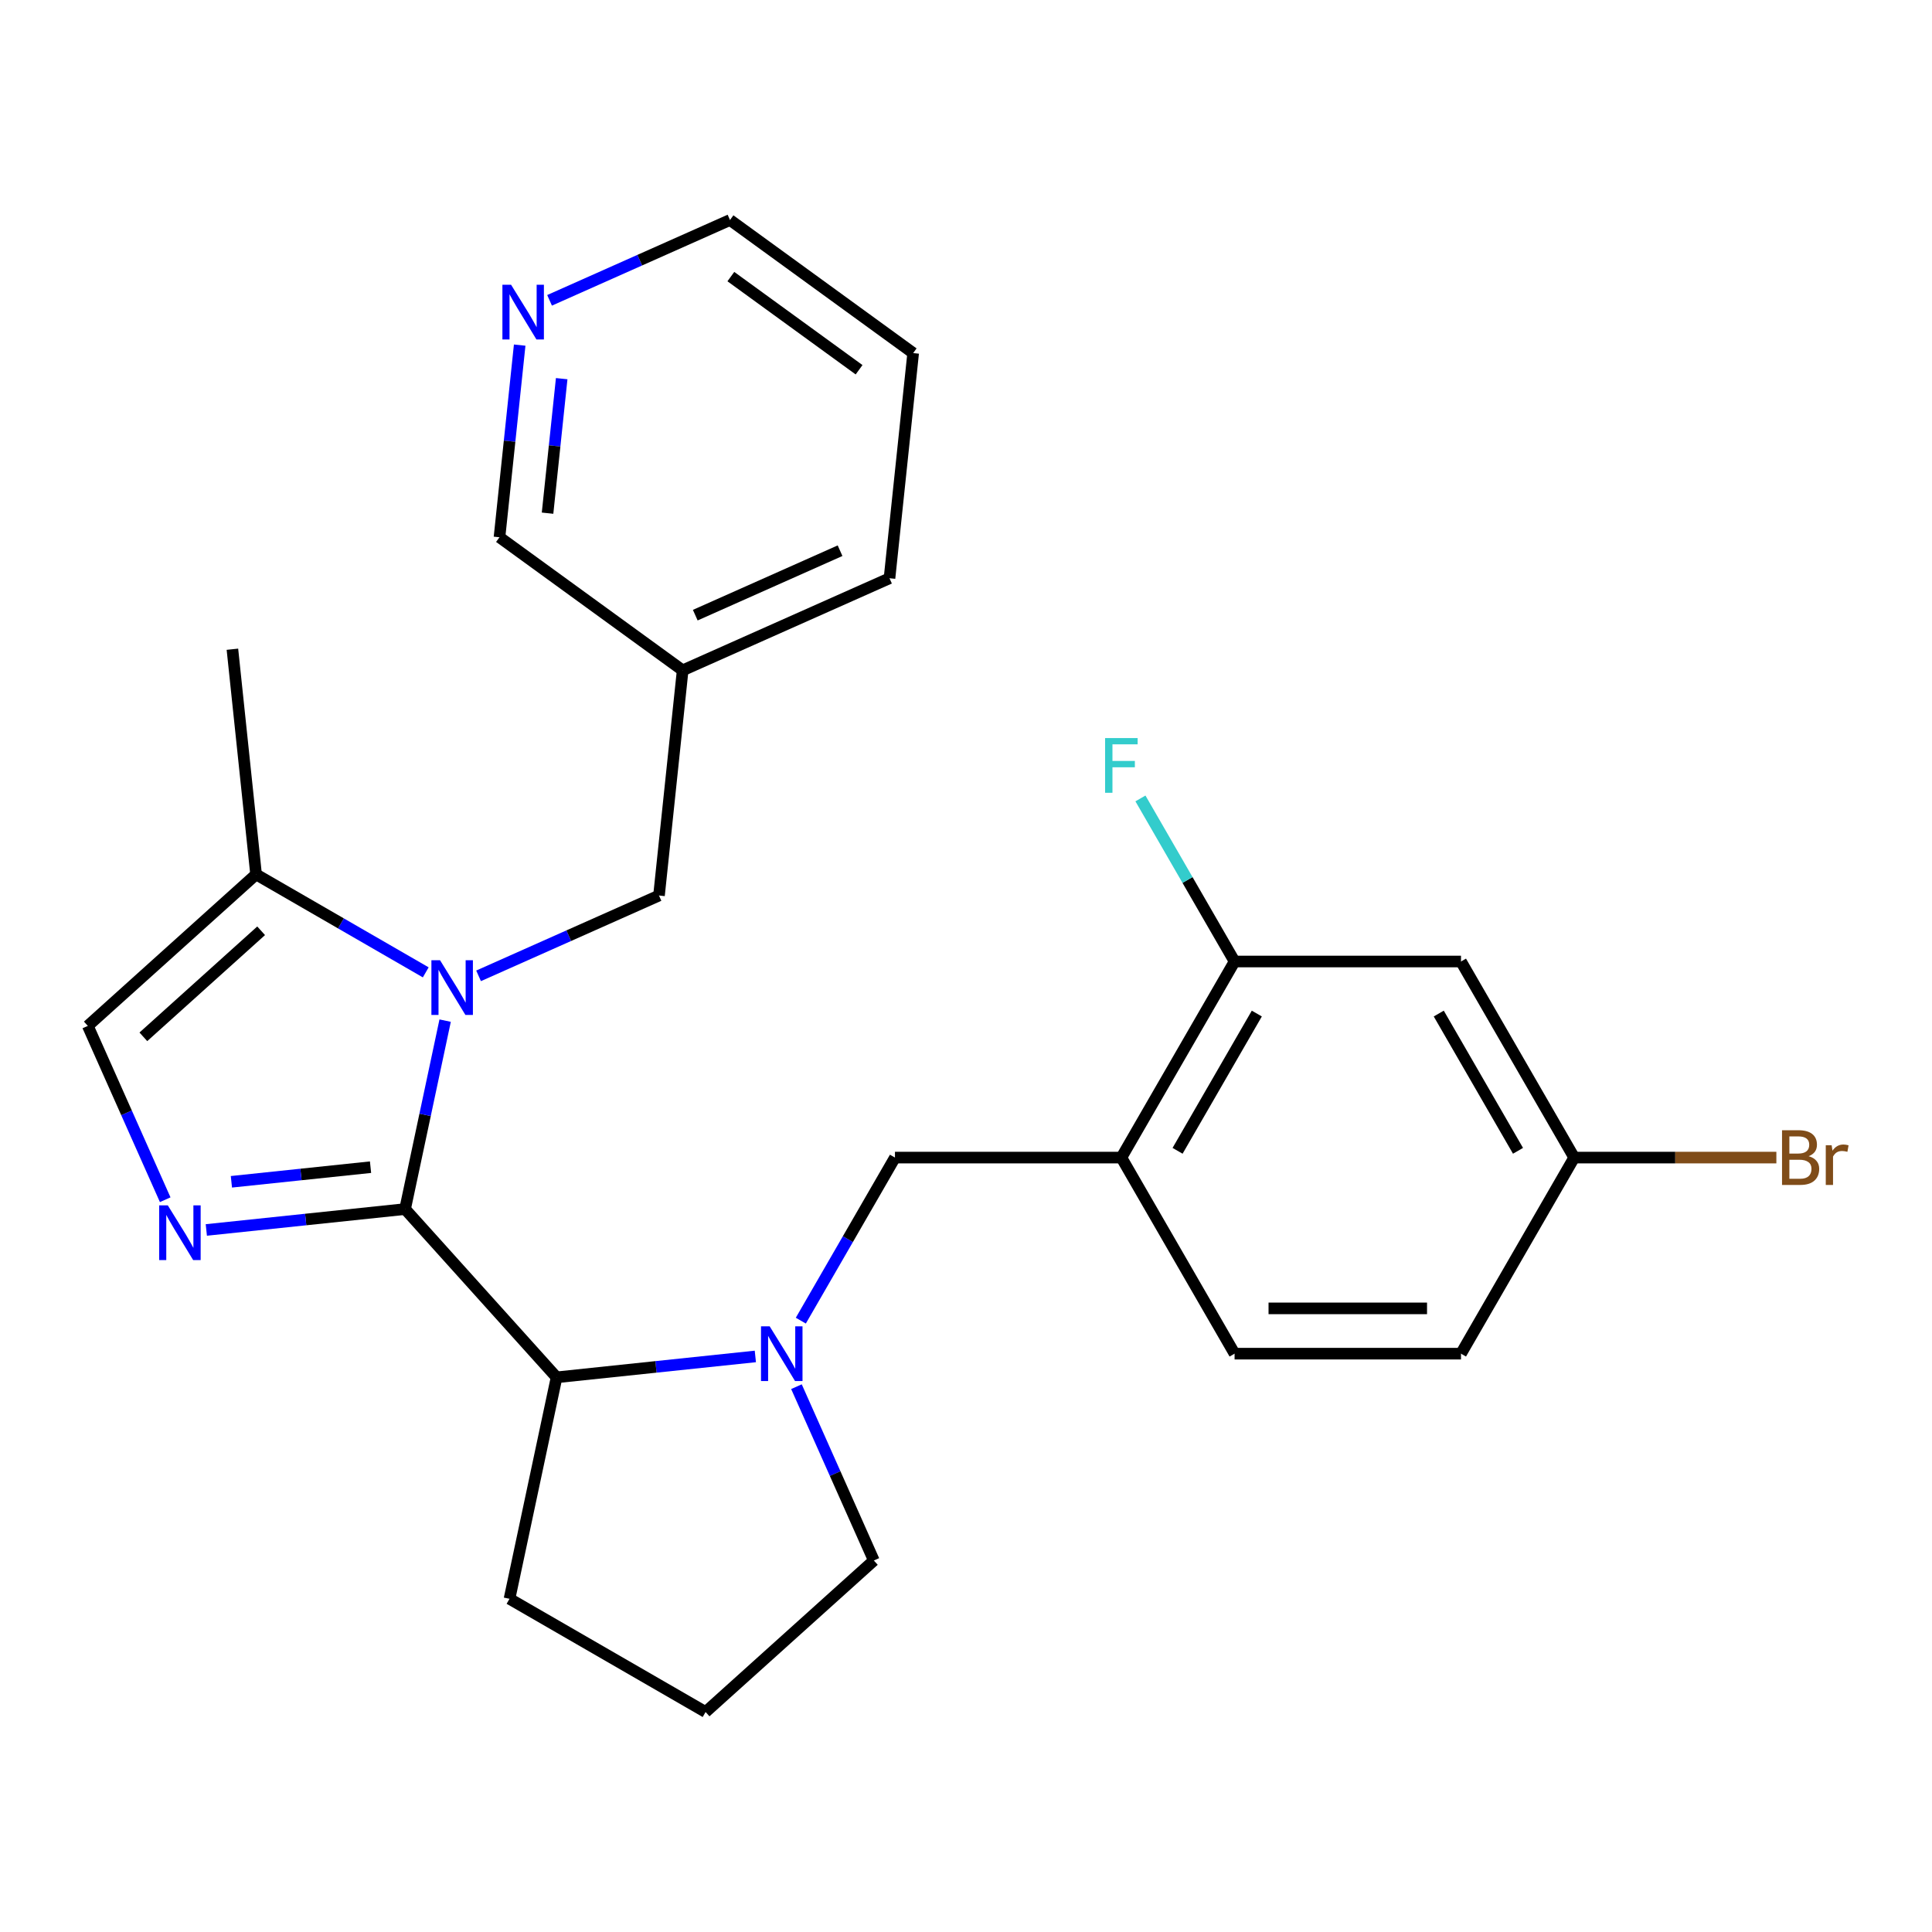 <?xml version='1.0' encoding='iso-8859-1'?>
<svg version='1.1' baseProfile='full'
              xmlns='http://www.w3.org/2000/svg'
                      xmlns:rdkit='http://www.rdkit.org/xml'
                      xmlns:xlink='http://www.w3.org/1999/xlink'
                  xml:space='preserve'
width='1000px' height='1000px' viewBox='0 0 1000 1000'>
<!-- END OF HEADER -->
<rect style='opacity:1.0;fill:#FFFFFF;stroke:none' width='1000' height='1000' x='0' y='0'> </rect>
<path class='bond-0' d='M 209.67,625.814 L 220.036,577.044' style='fill:none;fill-rule:evenodd;stroke:#000000;stroke-width:6px;stroke-linecap:butt;stroke-linejoin:miter;stroke-opacity:1' />
<path class='bond-0' d='M 220.036,577.044 L 230.403,528.273' style='fill:none;fill-rule:evenodd;stroke:#0000FF;stroke-width:6px;stroke-linecap:butt;stroke-linejoin:miter;stroke-opacity:1' />
<path class='bond-1' d='M 209.67,625.814 L 158.23,631.22' style='fill:none;fill-rule:evenodd;stroke:#000000;stroke-width:6px;stroke-linecap:butt;stroke-linejoin:miter;stroke-opacity:1' />
<path class='bond-1' d='M 158.23,631.22 L 106.79,636.627' style='fill:none;fill-rule:evenodd;stroke:#0000FF;stroke-width:6px;stroke-linecap:butt;stroke-linejoin:miter;stroke-opacity:1' />
<path class='bond-1' d='M 191.788,604.126 L 155.78,607.911' style='fill:none;fill-rule:evenodd;stroke:#000000;stroke-width:6px;stroke-linecap:butt;stroke-linejoin:miter;stroke-opacity:1' />
<path class='bond-1' d='M 155.78,607.911 L 119.772,611.695' style='fill:none;fill-rule:evenodd;stroke:#0000FF;stroke-width:6px;stroke-linecap:butt;stroke-linejoin:miter;stroke-opacity:1' />
<path class='bond-3' d='M 209.67,625.814 L 288.086,712.904' style='fill:none;fill-rule:evenodd;stroke:#000000;stroke-width:6px;stroke-linecap:butt;stroke-linejoin:miter;stroke-opacity:1' />
<path class='bond-4' d='M 220.365,503.291 L 176.455,477.94' style='fill:none;fill-rule:evenodd;stroke:#0000FF;stroke-width:6px;stroke-linecap:butt;stroke-linejoin:miter;stroke-opacity:1' />
<path class='bond-4' d='M 176.455,477.94 L 132.545,452.588' style='fill:none;fill-rule:evenodd;stroke:#000000;stroke-width:6px;stroke-linecap:butt;stroke-linejoin:miter;stroke-opacity:1' />
<path class='bond-9' d='M 247.705,505.098 L 294.4,484.308' style='fill:none;fill-rule:evenodd;stroke:#0000FF;stroke-width:6px;stroke-linecap:butt;stroke-linejoin:miter;stroke-opacity:1' />
<path class='bond-9' d='M 294.4,484.308 L 341.095,463.518' style='fill:none;fill-rule:evenodd;stroke:#000000;stroke-width:6px;stroke-linecap:butt;stroke-linejoin:miter;stroke-opacity:1' />
<path class='bond-5' d='M 85.512,620.974 L 65.483,575.989' style='fill:none;fill-rule:evenodd;stroke:#0000FF;stroke-width:6px;stroke-linecap:butt;stroke-linejoin:miter;stroke-opacity:1' />
<path class='bond-5' d='M 65.483,575.989 L 45.455,531.004' style='fill:none;fill-rule:evenodd;stroke:#000000;stroke-width:6px;stroke-linecap:butt;stroke-linejoin:miter;stroke-opacity:1' />
<path class='bond-2' d='M 390.965,702.091 L 339.526,707.497' style='fill:none;fill-rule:evenodd;stroke:#0000FF;stroke-width:6px;stroke-linecap:butt;stroke-linejoin:miter;stroke-opacity:1' />
<path class='bond-2' d='M 339.526,707.497 L 288.086,712.904' style='fill:none;fill-rule:evenodd;stroke:#000000;stroke-width:6px;stroke-linecap:butt;stroke-linejoin:miter;stroke-opacity:1' />
<path class='bond-7' d='M 414.502,683.564 L 438.866,641.364' style='fill:none;fill-rule:evenodd;stroke:#0000FF;stroke-width:6px;stroke-linecap:butt;stroke-linejoin:miter;stroke-opacity:1' />
<path class='bond-7' d='M 438.866,641.364 L 463.231,599.164' style='fill:none;fill-rule:evenodd;stroke:#000000;stroke-width:6px;stroke-linecap:butt;stroke-linejoin:miter;stroke-opacity:1' />
<path class='bond-16' d='M 412.244,717.744 L 432.272,762.729' style='fill:none;fill-rule:evenodd;stroke:#0000FF;stroke-width:6px;stroke-linecap:butt;stroke-linejoin:miter;stroke-opacity:1' />
<path class='bond-16' d='M 432.272,762.729 L 452.301,807.714' style='fill:none;fill-rule:evenodd;stroke:#000000;stroke-width:6px;stroke-linecap:butt;stroke-linejoin:miter;stroke-opacity:1' />
<path class='bond-19' d='M 288.086,712.904 L 263.72,827.534' style='fill:none;fill-rule:evenodd;stroke:#000000;stroke-width:6px;stroke-linecap:butt;stroke-linejoin:miter;stroke-opacity:1' />
<path class='bond-21' d='M 132.545,452.588 L 120.295,336.039' style='fill:none;fill-rule:evenodd;stroke:#000000;stroke-width:6px;stroke-linecap:butt;stroke-linejoin:miter;stroke-opacity:1' />
<path class='bond-26' d='M 132.545,452.588 L 45.455,531.004' style='fill:none;fill-rule:evenodd;stroke:#000000;stroke-width:6px;stroke-linecap:butt;stroke-linejoin:miter;stroke-opacity:1' />
<path class='bond-26' d='M 135.164,481.769 L 74.201,536.66' style='fill:none;fill-rule:evenodd;stroke:#000000;stroke-width:6px;stroke-linecap:butt;stroke-linejoin:miter;stroke-opacity:1' />
<path class='bond-6' d='M 580.422,599.164 L 463.231,599.164' style='fill:none;fill-rule:evenodd;stroke:#000000;stroke-width:6px;stroke-linecap:butt;stroke-linejoin:miter;stroke-opacity:1' />
<path class='bond-8' d='M 580.422,599.164 L 639.017,497.673' style='fill:none;fill-rule:evenodd;stroke:#000000;stroke-width:6px;stroke-linecap:butt;stroke-linejoin:miter;stroke-opacity:1' />
<path class='bond-8' d='M 609.509,595.659 L 650.526,524.616' style='fill:none;fill-rule:evenodd;stroke:#000000;stroke-width:6px;stroke-linecap:butt;stroke-linejoin:miter;stroke-opacity:1' />
<path class='bond-12' d='M 580.422,599.164 L 639.017,700.654' style='fill:none;fill-rule:evenodd;stroke:#000000;stroke-width:6px;stroke-linecap:butt;stroke-linejoin:miter;stroke-opacity:1' />
<path class='bond-10' d='M 639.017,497.673 L 756.209,497.673' style='fill:none;fill-rule:evenodd;stroke:#000000;stroke-width:6px;stroke-linecap:butt;stroke-linejoin:miter;stroke-opacity:1' />
<path class='bond-15' d='M 639.017,497.673 L 614.653,455.473' style='fill:none;fill-rule:evenodd;stroke:#000000;stroke-width:6px;stroke-linecap:butt;stroke-linejoin:miter;stroke-opacity:1' />
<path class='bond-15' d='M 614.653,455.473 L 590.289,413.272' style='fill:none;fill-rule:evenodd;stroke:#33CCCC;stroke-width:6px;stroke-linecap:butt;stroke-linejoin:miter;stroke-opacity:1' />
<path class='bond-13' d='M 341.095,463.518 L 353.344,346.969' style='fill:none;fill-rule:evenodd;stroke:#000000;stroke-width:6px;stroke-linecap:butt;stroke-linejoin:miter;stroke-opacity:1' />
<path class='bond-29' d='M 756.209,497.673 L 814.804,599.164' style='fill:none;fill-rule:evenodd;stroke:#000000;stroke-width:6px;stroke-linecap:butt;stroke-linejoin:miter;stroke-opacity:1' />
<path class='bond-29' d='M 744.7,524.616 L 785.717,595.659' style='fill:none;fill-rule:evenodd;stroke:#000000;stroke-width:6px;stroke-linecap:butt;stroke-linejoin:miter;stroke-opacity:1' />
<path class='bond-11' d='M 268.988,178.626 L 263.762,228.356' style='fill:none;fill-rule:evenodd;stroke:#0000FF;stroke-width:6px;stroke-linecap:butt;stroke-linejoin:miter;stroke-opacity:1' />
<path class='bond-11' d='M 263.762,228.356 L 258.535,278.085' style='fill:none;fill-rule:evenodd;stroke:#000000;stroke-width:6px;stroke-linecap:butt;stroke-linejoin:miter;stroke-opacity:1' />
<path class='bond-11' d='M 290.73,195.995 L 287.071,230.806' style='fill:none;fill-rule:evenodd;stroke:#0000FF;stroke-width:6px;stroke-linecap:butt;stroke-linejoin:miter;stroke-opacity:1' />
<path class='bond-11' d='M 287.071,230.806 L 283.413,265.616' style='fill:none;fill-rule:evenodd;stroke:#000000;stroke-width:6px;stroke-linecap:butt;stroke-linejoin:miter;stroke-opacity:1' />
<path class='bond-28' d='M 284.454,155.45 L 331.149,134.66' style='fill:none;fill-rule:evenodd;stroke:#0000FF;stroke-width:6px;stroke-linecap:butt;stroke-linejoin:miter;stroke-opacity:1' />
<path class='bond-28' d='M 331.149,134.66 L 377.844,113.87' style='fill:none;fill-rule:evenodd;stroke:#000000;stroke-width:6px;stroke-linecap:butt;stroke-linejoin:miter;stroke-opacity:1' />
<path class='bond-17' d='M 639.017,700.654 L 756.209,700.654' style='fill:none;fill-rule:evenodd;stroke:#000000;stroke-width:6px;stroke-linecap:butt;stroke-linejoin:miter;stroke-opacity:1' />
<path class='bond-17' d='M 656.596,677.216 L 738.63,677.216' style='fill:none;fill-rule:evenodd;stroke:#000000;stroke-width:6px;stroke-linecap:butt;stroke-linejoin:miter;stroke-opacity:1' />
<path class='bond-20' d='M 353.344,346.969 L 258.535,278.085' style='fill:none;fill-rule:evenodd;stroke:#000000;stroke-width:6px;stroke-linecap:butt;stroke-linejoin:miter;stroke-opacity:1' />
<path class='bond-24' d='M 353.344,346.969 L 460.404,299.303' style='fill:none;fill-rule:evenodd;stroke:#000000;stroke-width:6px;stroke-linecap:butt;stroke-linejoin:miter;stroke-opacity:1' />
<path class='bond-24' d='M 359.87,318.407 L 434.812,285.041' style='fill:none;fill-rule:evenodd;stroke:#000000;stroke-width:6px;stroke-linecap:butt;stroke-linejoin:miter;stroke-opacity:1' />
<path class='bond-14' d='M 814.804,599.164 L 756.209,700.654' style='fill:none;fill-rule:evenodd;stroke:#000000;stroke-width:6px;stroke-linecap:butt;stroke-linejoin:miter;stroke-opacity:1' />
<path class='bond-18' d='M 814.804,599.164 L 867.125,599.164' style='fill:none;fill-rule:evenodd;stroke:#000000;stroke-width:6px;stroke-linecap:butt;stroke-linejoin:miter;stroke-opacity:1' />
<path class='bond-18' d='M 867.125,599.164 L 919.446,599.164' style='fill:none;fill-rule:evenodd;stroke:#7F4C19;stroke-width:6px;stroke-linecap:butt;stroke-linejoin:miter;stroke-opacity:1' />
<path class='bond-27' d='M 452.301,807.714 L 365.211,886.13' style='fill:none;fill-rule:evenodd;stroke:#000000;stroke-width:6px;stroke-linecap:butt;stroke-linejoin:miter;stroke-opacity:1' />
<path class='bond-22' d='M 263.72,827.534 L 365.211,886.13' style='fill:none;fill-rule:evenodd;stroke:#000000;stroke-width:6px;stroke-linecap:butt;stroke-linejoin:miter;stroke-opacity:1' />
<path class='bond-23' d='M 377.844,113.87 L 472.654,182.753' style='fill:none;fill-rule:evenodd;stroke:#000000;stroke-width:6px;stroke-linecap:butt;stroke-linejoin:miter;stroke-opacity:1' />
<path class='bond-23' d='M 378.289,143.165 L 444.656,191.383' style='fill:none;fill-rule:evenodd;stroke:#000000;stroke-width:6px;stroke-linecap:butt;stroke-linejoin:miter;stroke-opacity:1' />
<path class='bond-25' d='M 460.404,299.303 L 472.654,182.753' style='fill:none;fill-rule:evenodd;stroke:#000000;stroke-width:6px;stroke-linecap:butt;stroke-linejoin:miter;stroke-opacity:1' />
<path  class='atom-1' d='M 227.775 497.024
L 237.055 512.024
Q 237.975 513.504, 239.455 516.184
Q 240.935 518.864, 241.015 519.024
L 241.015 497.024
L 244.775 497.024
L 244.775 525.344
L 240.895 525.344
L 230.935 508.944
Q 229.775 507.024, 228.535 504.824
Q 227.335 502.624, 226.975 501.944
L 226.975 525.344
L 223.295 525.344
L 223.295 497.024
L 227.775 497.024
' fill='#0000FF'/>
<path  class='atom-2' d='M 86.861 623.904
L 96.141 638.904
Q 97.061 640.384, 98.54 643.064
Q 100.02 645.744, 100.1 645.904
L 100.1 623.904
L 103.86 623.904
L 103.86 652.224
L 99.981 652.224
L 90.02 635.824
Q 88.861 633.904, 87.621 631.704
Q 86.421 629.504, 86.061 628.824
L 86.061 652.224
L 82.38 652.224
L 82.38 623.904
L 86.861 623.904
' fill='#0000FF'/>
<path  class='atom-3' d='M 398.375 686.494
L 407.655 701.494
Q 408.575 702.974, 410.055 705.654
Q 411.535 708.334, 411.615 708.494
L 411.615 686.494
L 415.375 686.494
L 415.375 714.814
L 411.495 714.814
L 401.535 698.414
Q 400.375 696.494, 399.135 694.294
Q 397.935 692.094, 397.575 691.414
L 397.575 714.814
L 393.895 714.814
L 393.895 686.494
L 398.375 686.494
' fill='#0000FF'/>
<path  class='atom-12' d='M 264.525 147.376
L 273.805 162.376
Q 274.725 163.856, 276.205 166.536
Q 277.685 169.216, 277.765 169.376
L 277.765 147.376
L 281.525 147.376
L 281.525 175.696
L 277.645 175.696
L 267.685 159.296
Q 266.525 157.376, 265.285 155.176
Q 264.085 152.976, 263.725 152.296
L 263.725 175.696
L 260.045 175.696
L 260.045 147.376
L 264.525 147.376
' fill='#0000FF'/>
<path  class='atom-16' d='M 572.002 382.023
L 588.842 382.023
L 588.842 385.263
L 575.802 385.263
L 575.802 393.863
L 587.402 393.863
L 587.402 397.143
L 575.802 397.143
L 575.802 410.343
L 572.002 410.343
L 572.002 382.023
' fill='#33CCCC'/>
<path  class='atom-19' d='M 936.135 598.444
Q 938.855 599.204, 940.215 600.884
Q 941.615 602.524, 941.615 604.964
Q 941.615 608.884, 939.095 611.124
Q 936.615 613.324, 931.895 613.324
L 922.375 613.324
L 922.375 585.004
L 930.735 585.004
Q 935.575 585.004, 938.015 586.964
Q 940.455 588.924, 940.455 592.524
Q 940.455 596.804, 936.135 598.444
M 926.175 588.204
L 926.175 597.084
L 930.735 597.084
Q 933.535 597.084, 934.975 595.964
Q 936.455 594.804, 936.455 592.524
Q 936.455 588.204, 930.735 588.204
L 926.175 588.204
M 931.895 610.124
Q 934.655 610.124, 936.135 608.804
Q 937.615 607.484, 937.615 604.964
Q 937.615 602.644, 935.975 601.484
Q 934.375 600.284, 931.295 600.284
L 926.175 600.284
L 926.175 610.124
L 931.895 610.124
' fill='#7F4C19'/>
<path  class='atom-19' d='M 948.055 592.764
L 948.495 595.604
Q 950.655 592.404, 954.175 592.404
Q 955.295 592.404, 956.815 592.804
L 956.215 596.164
Q 954.495 595.764, 953.535 595.764
Q 951.855 595.764, 950.735 596.444
Q 949.655 597.084, 948.775 598.644
L 948.775 613.324
L 945.015 613.324
L 945.015 592.764
L 948.055 592.764
' fill='#7F4C19'/>
</svg>
